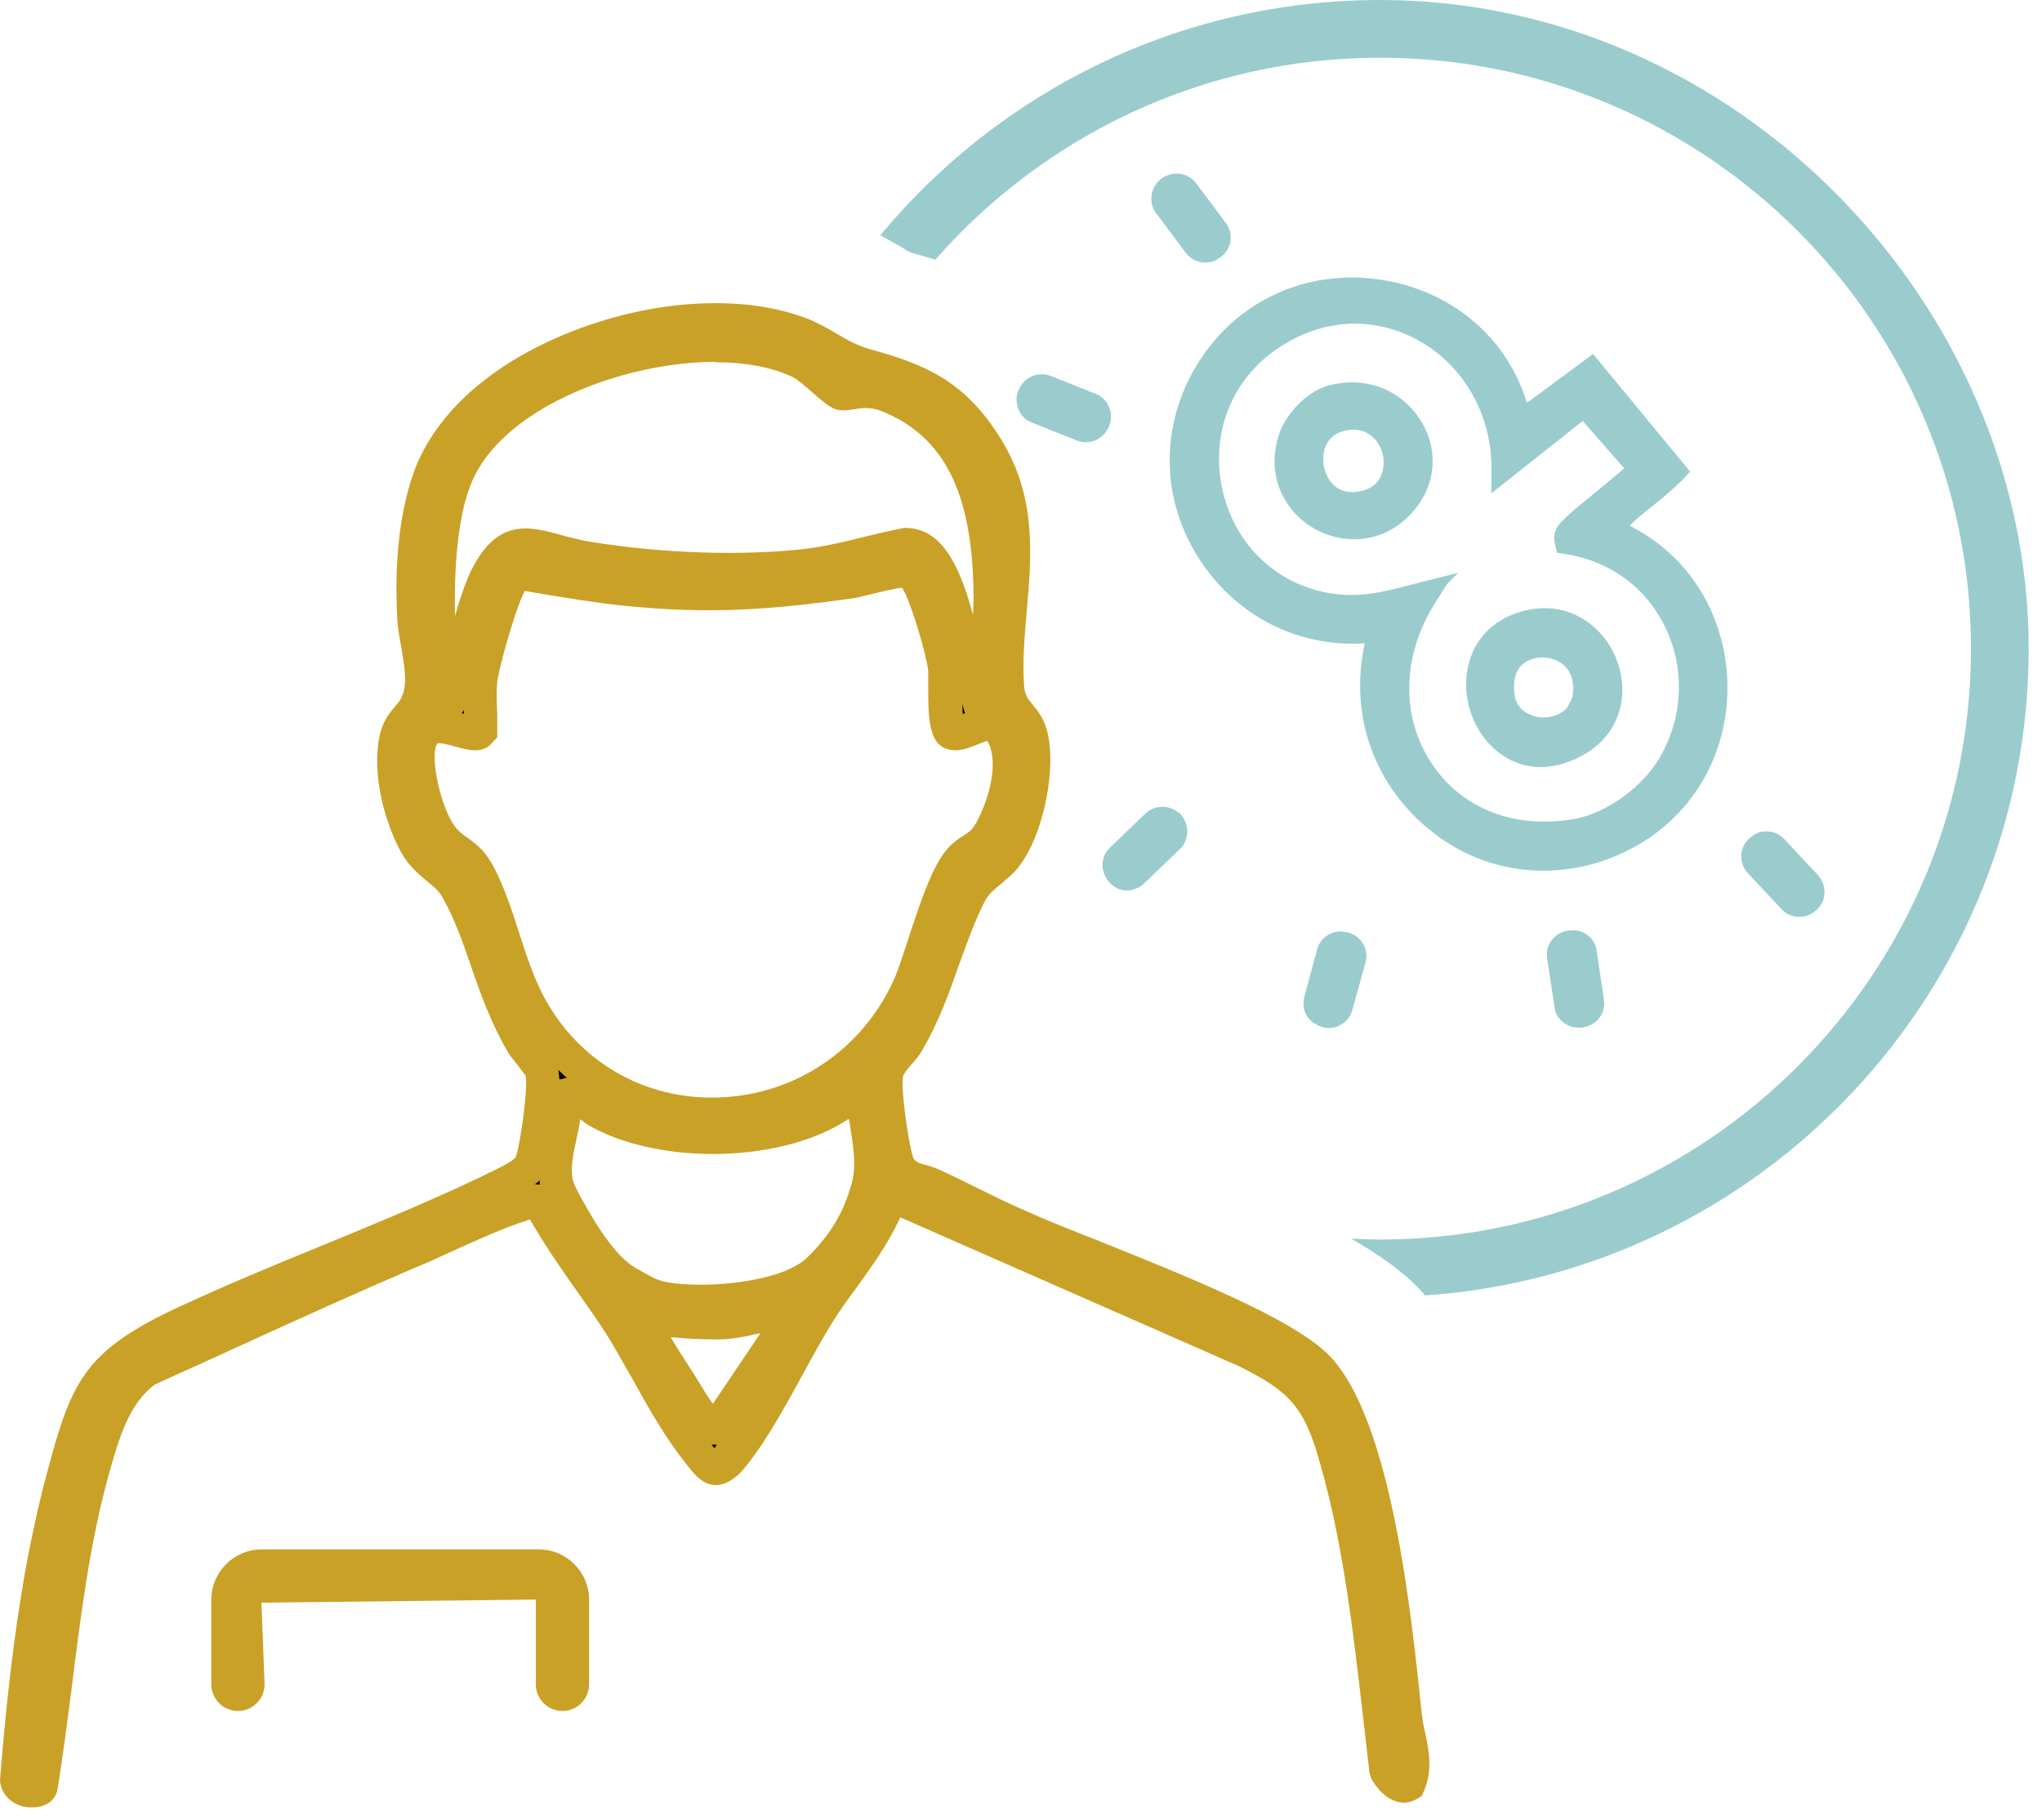<?xml version="1.0" encoding="UTF-8"?> <svg xmlns="http://www.w3.org/2000/svg" width="46" height="41" viewBox="0 0 46 41" fill="none"><path d="M31.68 40.21C31.49 40.33 31.26 40.05 31.18 39.89C30.89 37.55 30.7 35.15 30.06 32.87C29.67 31.5 29.28 31.05 28 30.42L20.03 26.91C19.69 27.92 18.92 28.72 18.36 29.61C17.8 30.5 17.04 32.14 16.35 32.9C16.07 33.21 15.94 33.02 15.72 32.75C15.01 31.89 14.52 30.76 13.92 29.83C13.32 28.9 12.62 28.03 12.1 27.06C11.97 27.05 11.85 27.08 11.72 27.11C11 27.32 9.91 27.87 9.17 28.19C7.2 29.03 5.26 29.95 3.3 30.82C2.54 31.34 2.29 32.22 2.05 33.06C1.41 35.35 1.25 37.86 0.88 40.21C0.86 40.41 0.39 40.35 0.38 40.07C0.56 37.82 0.84 35.48 1.42 33.3C1.95 31.29 2.2 30.71 4.11 29.81C6.37 28.75 8.77 27.92 11.02 26.83C11.3 26.7 11.88 26.47 11.98 26.19C12.1 25.84 12.3 24.46 12.21 24.13C12.17 23.97 11.87 23.67 11.76 23.49C11.08 22.33 10.87 21.03 10.29 20.02C10.05 19.61 9.61 19.48 9.35 19C9.01 18.37 8.77 17.38 8.91 16.67C8.99 16.28 9.24 16.16 9.37 15.9C9.66 15.33 9.35 14.56 9.31 13.95C9.25 12.94 9.31 11.76 9.65 10.81C10.63 8.02 15.38 6.54 17.99 7.52C18.54 7.73 18.86 8.06 19.46 8.23C20.72 8.59 21.49 8.92 22.23 10.11C23.3 11.86 22.56 13.68 22.68 15.47C22.72 16.03 23.05 16.08 23.18 16.49C23.42 17.21 23.1 18.73 22.6 19.32C22.34 19.63 22.02 19.71 21.79 20.18C21.26 21.24 21.05 22.37 20.42 23.46C20.29 23.69 20.01 23.89 19.94 24.15C19.85 24.47 20.06 25.82 20.17 26.18C20.31 26.61 20.6 26.52 20.92 26.66C21.6 26.97 22.26 27.32 22.94 27.62C24.49 28.32 28.64 29.75 29.64 30.8C30.97 32.19 31.41 36.77 31.61 38.71C31.66 39.19 31.89 39.7 31.67 40.2L31.68 40.21ZM22.25 16.09C22.14 15.16 22.34 14.23 22.33 13.29C22.29 11.49 21.88 9.66 20.03 8.91C19.5 8.7 19.12 8.91 18.98 8.86C18.79 8.79 18.33 8.29 18.03 8.14C15.89 7.11 11.45 8.35 10.36 10.55C9.87 11.55 9.85 13.2 9.9 14.31C9.93 14.84 10.09 15.03 9.98 15.62C9.97 15.7 9.85 15.81 10.01 15.87C10.15 15.92 10.18 15.65 10.21 15.56C10.46 14.77 10.57 13.89 10.9 13.13C11.51 11.75 12.1 12.39 13.3 12.58C14.83 12.82 16.6 12.92 18.14 12.74C18.91 12.65 19.71 12.4 20.48 12.25C20.85 12.25 21.09 12.64 21.23 12.94C21.65 13.8 21.73 14.8 22.04 15.69C22.09 15.83 22.1 16.03 22.26 16.09H22.25ZM10.84 15.33C10.81 15.66 10.84 16.08 10.84 16.42C10.84 16.73 9.93 16.16 9.64 16.45C9.17 16.92 9.61 18.51 10.05 18.95C10.4 19.31 10.55 19.21 10.83 19.77C11.27 20.64 11.44 21.7 11.92 22.61C13.8 26.13 18.86 25.84 20.49 22.21C20.8 21.51 21.21 19.72 21.71 19.29C22.04 19.01 22.16 19.08 22.39 18.59C22.66 18.05 22.86 17.3 22.68 16.71C22.43 15.9 21.83 16.56 21.48 16.5C21.23 16.46 21.32 15.28 21.29 15.04C21.24 14.63 20.86 13.32 20.64 13C20.42 12.68 19.49 13.04 19.15 13.09C17.29 13.35 15.95 13.45 14.08 13.25C13.28 13.16 12.49 13.02 11.69 12.9C11.41 12.99 10.88 14.98 10.84 15.33ZM19.41 24.45C19.33 24.36 19 24.82 18.93 24.87C17.57 25.82 14.92 25.83 13.48 25.04C13.19 24.88 13.09 24.57 12.73 24.66C12.78 25.3 12.38 26.08 12.55 26.7C12.61 26.92 12.93 27.47 13.1 27.73C13.36 28.15 13.72 28.66 14.2 28.92C14.48 29.07 14.62 29.18 14.96 29.24C15.88 29.41 17.75 29.27 18.45 28.59C19.25 27.82 19.43 27.14 19.52 26.9C19.82 26.1 19.45 25.27 19.43 24.45H19.41ZM17.96 29.46C17.39 29.56 16.68 29.79 16.11 29.8C15.59 29.8 14.99 29.75 14.4 29.65C14.68 30.16 14.97 30.63 15.28 31.11C15.37 31.25 15.95 32.29 16.14 32.15L17.96 29.46Z" fill="black"></path><path d="M0.7 40.71H0.68C0.37 40.71 0.02 40.48 0 40.1C0.23 37.2 0.55 35.09 1.05 33.21C1.6 31.15 1.87 30.46 3.94 29.48C5.03 28.97 6.17 28.5 7.27 28.05C8.46 27.56 9.68 27.06 10.85 26.5L10.99 26.43C11.14 26.36 11.55 26.17 11.62 26.06C11.73 25.74 11.9 24.47 11.84 24.23C11.82 24.2 11.72 24.07 11.66 23.99C11.57 23.88 11.48 23.77 11.43 23.68C11.06 23.04 10.82 22.38 10.6 21.73C10.41 21.18 10.22 20.65 9.96 20.2C9.88 20.06 9.76 19.96 9.61 19.84C9.41 19.67 9.19 19.49 9.02 19.17C8.67 18.52 8.37 17.44 8.55 16.58C8.62 16.24 8.79 16.04 8.91 15.9C8.97 15.83 9.01 15.78 9.04 15.72C9.19 15.43 9.11 15 9.04 14.58C9 14.36 8.96 14.15 8.95 13.96C8.91 13.25 8.89 11.87 9.31 10.67C9.73 9.47 10.81 8.41 12.36 7.69C14.31 6.78 16.57 6.57 18.14 7.16C18.41 7.26 18.63 7.39 18.84 7.51C19.07 7.65 19.3 7.78 19.58 7.86C20.8 8.2 21.73 8.55 22.56 9.91C23.35 11.2 23.24 12.5 23.13 13.76C23.08 14.34 23.03 14.89 23.07 15.44C23.08 15.65 23.15 15.73 23.26 15.87C23.36 15.99 23.48 16.14 23.56 16.37C23.84 17.21 23.51 18.85 22.92 19.56C22.8 19.71 22.66 19.81 22.55 19.91C22.39 20.04 22.26 20.14 22.16 20.35C21.94 20.79 21.78 21.25 21.6 21.74C21.38 22.37 21.15 23.01 20.78 23.65C20.72 23.76 20.63 23.87 20.53 23.98C20.45 24.07 20.36 24.18 20.34 24.25C20.29 24.48 20.45 25.7 20.57 26.07C20.59 26.137 20.66 26.187 20.78 26.22C20.89 26.25 21 26.28 21.12 26.33C21.45 26.48 21.78 26.64 22.1 26.8C22.44 26.97 22.79 27.14 23.14 27.29C23.54 27.47 24.11 27.7 24.75 27.95C26.71 28.74 29.16 29.71 29.96 30.55C31.35 32 31.8 36.41 32.02 38.53L32.04 38.68C32.05 38.8 32.08 38.93 32.11 39.05C32.19 39.44 32.28 39.89 32.07 40.36L32.02 40.46L31.92 40.52C31.78 40.6 31.63 40.63 31.47 40.58C31.12 40.49 30.91 40.1 30.89 40.06L30.85 39.93C30.8 39.5 30.75 39.06 30.7 38.62C30.48 36.74 30.26 34.79 29.74 32.97C29.39 31.71 29.07 31.34 27.88 30.76L20.28 27.42C20.02 28 19.65 28.51 19.29 29.01C19.09 29.28 18.9 29.54 18.73 29.82C18.54 30.13 18.32 30.52 18.1 30.93C17.64 31.77 17.16 32.64 16.68 33.17C16.61 33.24 16.39 33.45 16.13 33.45C15.84 33.45 15.66 33.23 15.51 33.04C15.02 32.44 14.64 31.77 14.28 31.12C14.07 30.75 13.87 30.39 13.66 30.05C13.45 29.72 13.21 29.39 12.98 29.06C12.62 28.55 12.26 28.03 11.94 27.47C11.92 27.47 11.9 27.48 11.88 27.49C11.4 27.63 10.73 27.94 10.13 28.21C9.85 28.34 9.59 28.46 9.36 28.55C8.1 29.09 6.84 29.66 5.59 30.23C4.89 30.55 4.19 30.87 3.5 31.18C2.91 31.6 2.68 32.4 2.46 33.18C2.03 34.71 1.82 36.38 1.62 37.98C1.52 38.76 1.42 39.53 1.3 40.28C1.27 40.53 1.05 40.71 0.75 40.71H0.7ZM16.02 32.53C16.02 32.53 16.07 32.59 16.09 32.62C16.11 32.6 16.13 32.57 16.15 32.54H16.01L16.02 32.53ZM15.11 30.12C15.26 30.38 15.43 30.64 15.6 30.9L15.68 31.03C15.85 31.31 15.97 31.5 16.06 31.62L17.13 30.03C16.78 30.11 16.43 30.18 16.08 30.17C15.76 30.17 15.44 30.15 15.11 30.12ZM13.07 25.21C13.05 25.36 13.02 25.5 12.99 25.64C12.91 26 12.84 26.34 12.91 26.6C12.94 26.72 13.17 27.14 13.41 27.53C13.67 27.94 13.98 28.38 14.37 28.59L14.53 28.68C14.71 28.78 14.81 28.84 15.02 28.88C15.9 29.04 17.61 28.88 18.18 28.33C18.83 27.7 19.03 27.14 19.12 26.87L19.15 26.77C19.31 26.34 19.23 25.87 19.15 25.37C19.15 25.31 19.13 25.26 19.12 25.2C17.68 26.18 14.92 26.27 13.3 25.37C13.21 25.32 13.14 25.26 13.07 25.21ZM12.06 26.68C12.06 26.68 12.11 26.68 12.13 26.68H12.16C12.16 26.68 12.16 26.62 12.15 26.59C12.12 26.62 12.09 26.65 12.06 26.67V26.68ZM9.9 16.74C9.9 16.74 9.87 16.74 9.86 16.74C9.65 16.96 9.94 18.31 10.31 18.69C10.41 18.79 10.5 18.85 10.57 18.9C10.78 19.05 10.95 19.19 11.16 19.6C11.38 20.04 11.54 20.53 11.69 21C11.85 21.49 12.01 21.99 12.24 22.43C13.03 23.92 14.52 24.78 16.2 24.72C17.92 24.66 19.43 23.64 20.14 22.06C20.24 21.84 20.34 21.51 20.46 21.15C20.8 20.11 21.07 19.34 21.45 19.01C21.56 18.91 21.66 18.85 21.74 18.8C21.87 18.71 21.92 18.68 22.04 18.44C22.27 17.98 22.46 17.31 22.31 16.84C22.27 16.72 22.24 16.69 22.24 16.69C22.21 16.69 22.07 16.75 21.99 16.78C21.82 16.85 21.61 16.93 21.41 16.89C20.9 16.81 20.91 16.13 20.91 15.41C20.91 15.28 20.91 15.17 20.91 15.11C20.86 14.69 20.49 13.47 20.32 13.24C20.21 13.24 19.76 13.35 19.56 13.4C19.41 13.44 19.28 13.47 19.19 13.48C17.33 13.74 15.96 13.84 14.02 13.64C13.36 13.57 12.71 13.46 12.05 13.35L11.82 13.31C11.6 13.74 11.23 15.07 11.2 15.37C11.18 15.58 11.19 15.82 11.2 16.06C11.2 16.19 11.2 16.31 11.2 16.43V16.61L11.02 16.8C10.81 16.96 10.55 16.9 10.27 16.82C10.16 16.79 9.98 16.74 9.88 16.74H9.9ZM12.58 24.1C12.58 24.16 12.6 24.23 12.6 24.31H12.64C12.64 24.31 12.73 24.28 12.77 24.28C12.7 24.22 12.64 24.16 12.58 24.1ZM10.4 16.07C10.4 16.07 10.44 16.07 10.45 16.08C10.45 16.08 10.45 16.02 10.45 15.99C10.44 16.02 10.42 16.04 10.4 16.07ZM21.68 15.85C21.68 15.93 21.68 16.01 21.69 16.08C21.7 16.08 21.71 16.08 21.72 16.07C21.72 16.07 21.73 16.07 21.74 16.07C21.72 16.01 21.7 15.95 21.69 15.9C21.69 15.89 21.69 15.87 21.68 15.86V15.85ZM16.13 8.15C14.08 8.15 11.47 9.14 10.69 10.72C10.37 11.36 10.22 12.47 10.25 13.88C10.33 13.58 10.43 13.28 10.55 12.99C11.15 11.64 11.91 11.85 12.64 12.05C12.85 12.11 13.08 12.17 13.34 12.21C14.97 12.47 16.7 12.52 18.08 12.37C18.54 12.32 19.04 12.2 19.52 12.08C19.81 12.01 20.1 11.94 20.38 11.89C20.89 11.89 21.25 12.19 21.54 12.78C21.71 13.13 21.82 13.49 21.92 13.85C21.92 13.67 21.94 13.48 21.93 13.3C21.89 11.06 21.25 9.82 19.86 9.26C19.61 9.16 19.4 9.19 19.23 9.22C19.1 9.24 18.97 9.26 18.83 9.22C18.68 9.17 18.53 9.04 18.3 8.84C18.15 8.71 17.96 8.54 17.85 8.49C17.39 8.27 16.78 8.16 16.12 8.16L16.13 8.15Z" fill="#C9A126"></path><path d="M31.09 0C26.57 0 22.52 2.06 19.83 5.3C20.03 5.41 20.2 5.51 20.33 5.58C20.39 5.62 20.45 5.66 20.52 5.69C20.7 5.74 20.88 5.79 21.07 5.85C23.52 3.06 27.1 1.3 31.09 1.3C38.43 1.3 44.4 7.27 44.4 14.61C44.4 21.95 38.43 27.92 31.09 27.92C30.87 27.92 30.65 27.91 30.44 27.9C31.08 28.27 31.6 28.64 32 29.06C32.04 29.1 32.07 29.14 32.1 29.18C39.68 28.66 45.7 22.32 45.7 14.61C45.7 6.9 39.14 0 31.09 0Z" fill="#9ACCCE"></path><path d="M12.67 38.54C12.34 38.54 12.07 38.27 12.07 37.94V36.03L5.89 36.1L5.96 37.94C5.96 38.27 5.69 38.54 5.36 38.54C5.03 38.54 4.76 38.27 4.76 37.94V36.03C4.76 35.41 5.27 34.9 5.89 34.9H12.14C12.76 34.9 13.27 35.41 13.27 36.03V37.94C13.27 38.27 13 38.54 12.67 38.54Z" fill="#C9A126"></path><path d="M36.268 11.985C36.237 11.853 36.319 11.802 36.401 11.72C36.758 11.333 37.288 10.996 37.665 10.609L35.829 8.396L34.208 9.599C33.647 6.366 29.302 5.458 27.395 8.13C25.386 10.945 27.803 14.688 31.159 14.147C30.067 17.503 33.484 20.532 36.645 18.828C39.429 17.329 39.195 13.138 36.278 11.985H36.268ZM35.534 18.747C32.321 19.328 30.384 16.085 32.077 13.423C31.261 13.637 30.659 13.821 29.812 13.658C26.936 13.087 26.172 9.252 28.609 7.61C30.965 6.03 33.861 7.774 33.892 10.507L35.687 9.089L36.992 10.578C36.992 10.68 35.646 11.71 35.452 11.924C35.381 12.006 35.289 12.067 35.319 12.189C37.675 12.556 38.838 15.147 37.655 17.217C37.247 17.931 36.349 18.604 35.534 18.747Z" fill="#9ACCCE" stroke="#9ACCCE" stroke-width="0.2"></path><path d="M34.759 19.512C33.851 19.512 32.953 19.195 32.219 18.573C30.975 17.533 30.475 15.952 30.873 14.382C29.323 14.525 27.895 13.811 27.059 12.475C26.192 11.078 26.253 9.364 27.222 8.008C28.171 6.682 29.772 6.091 31.403 6.458C32.872 6.794 33.973 7.845 34.34 9.242L35.87 8.11L37.941 10.619L37.818 10.751C37.624 10.945 37.4 11.129 37.186 11.302C36.951 11.486 36.737 11.659 36.564 11.853L36.543 11.873C37.859 12.475 38.715 13.739 38.807 15.239C38.899 16.829 38.114 18.267 36.747 19.002C36.115 19.348 35.432 19.512 34.769 19.512H34.759ZM31.444 13.892L31.342 14.209C30.853 15.718 31.281 17.268 32.474 18.267C33.627 19.226 35.187 19.369 36.543 18.645C37.767 17.992 38.471 16.697 38.389 15.269C38.308 13.862 37.461 12.679 36.197 12.179L36.105 12.138L36.074 12.036C36.013 11.812 36.146 11.679 36.217 11.608C36.441 11.363 36.686 11.169 36.921 10.976C37.084 10.853 37.247 10.721 37.39 10.588L35.799 8.661L34.065 9.946L34.004 9.619C33.759 8.232 32.729 7.172 31.312 6.845C29.843 6.509 28.405 7.049 27.559 8.232C26.692 9.446 26.631 10.986 27.416 12.24C28.211 13.515 29.639 14.168 31.128 13.923L31.454 13.872L31.444 13.892ZM34.789 19.022C33.576 19.022 32.505 18.482 31.842 17.503C31.108 16.401 31.046 15.004 31.658 13.75C31.057 13.902 30.485 14.005 29.761 13.862C28.354 13.586 27.293 12.516 27.008 11.088C26.722 9.65 27.283 8.253 28.487 7.447C29.608 6.692 30.965 6.611 32.117 7.212C33.198 7.784 33.922 8.865 34.065 10.109L35.707 8.803L37.196 10.507V10.588C37.196 10.721 37.135 10.782 36.258 11.506C36.003 11.72 35.717 11.955 35.615 12.046C36.656 12.291 37.502 12.954 37.961 13.923C38.481 14.994 38.43 16.268 37.818 17.319C37.369 18.114 36.411 18.798 35.554 18.951C35.289 19.002 35.034 19.022 34.779 19.022H34.789ZM32.515 13.097L32.24 13.535C31.475 14.749 31.444 16.177 32.178 17.268C32.882 18.318 34.116 18.788 35.493 18.543C36.237 18.41 37.084 17.798 37.481 17.105C38.022 16.167 38.063 15.035 37.604 14.086C37.155 13.158 36.319 12.546 35.289 12.383L35.156 12.363L35.126 12.23C35.065 12.006 35.197 11.873 35.269 11.802C35.391 11.669 35.626 11.475 36.003 11.169C36.237 10.976 36.564 10.71 36.727 10.557L35.666 9.344L33.698 10.904V10.486C33.678 9.232 33.005 8.11 31.944 7.549C30.914 7.008 29.741 7.08 28.731 7.763C27.671 8.477 27.171 9.711 27.426 10.986C27.681 12.25 28.609 13.199 29.853 13.444C30.587 13.586 31.138 13.444 31.842 13.26L32.525 13.087L32.515 13.097Z" fill="#9BCDCF" stroke="#9ACCCE" stroke-width="0.2"></path><path d="M34.453 14.035C32.372 14.504 33.453 17.819 35.483 16.748C37.002 15.953 36.044 13.668 34.453 14.035ZM35.748 15.738C35.738 15.83 35.605 16.075 35.544 16.146C35.054 16.697 33.984 16.513 33.841 15.728C33.555 14.076 36.013 14.127 35.748 15.738Z" fill="#9ACCCE" stroke="#9ACCCE" stroke-width="0.2"></path><path d="M34.708 17.177C34.3 17.177 34.004 17.013 33.82 16.87C33.29 16.463 33.015 15.708 33.168 15.035C33.3 14.423 33.759 13.984 34.412 13.842C35.381 13.627 36.095 14.25 36.339 14.933C36.584 15.606 36.441 16.483 35.575 16.942C35.248 17.115 34.952 17.177 34.708 17.177ZM34.779 14.209C34.687 14.209 34.595 14.219 34.493 14.239C33.994 14.351 33.657 14.668 33.555 15.127C33.443 15.647 33.657 16.238 34.065 16.554C34.32 16.748 34.759 16.911 35.381 16.585C36.074 16.218 36.125 15.545 35.952 15.086C35.789 14.637 35.36 14.219 34.779 14.219V14.209ZM34.789 16.667C34.667 16.667 34.544 16.646 34.432 16.616C34.004 16.493 33.708 16.177 33.627 15.759C33.535 15.208 33.698 14.749 34.086 14.494C34.473 14.229 35.034 14.239 35.432 14.494C35.84 14.759 36.023 15.218 35.931 15.769C35.911 15.912 35.758 16.197 35.676 16.279C35.452 16.524 35.126 16.667 34.779 16.667H34.789ZM34.759 14.709C34.595 14.709 34.442 14.749 34.31 14.831C34.055 14.994 33.963 15.3 34.024 15.688C34.086 16.065 34.402 16.187 34.534 16.228C34.84 16.31 35.177 16.228 35.37 16.014C35.411 15.963 35.513 15.769 35.523 15.708C35.585 15.32 35.472 15.014 35.207 14.841C35.075 14.759 34.912 14.709 34.748 14.709H34.759Z" fill="#9BCDCF" stroke="#9ACCCE" stroke-width="0.2"></path><path d="M30.006 8.987C29.659 9.079 29.262 9.477 29.139 9.823C28.578 11.312 30.343 12.485 31.475 11.465C32.637 10.415 31.607 8.559 30.006 8.987ZM30.781 11.343C29.456 11.7 29.037 9.732 30.18 9.415C31.536 9.048 31.995 11.017 30.781 11.343Z" fill="#9ACCCE" stroke="#9ACCCE" stroke-width="0.2"></path><path d="M30.506 12.047C30.149 12.047 29.812 11.934 29.547 11.751C28.884 11.302 28.64 10.507 28.935 9.742C29.078 9.375 29.496 8.906 29.945 8.783C30.893 8.528 31.638 9.008 31.964 9.599C32.342 10.282 32.199 11.078 31.597 11.618C31.261 11.924 30.873 12.047 30.506 12.047ZM30.475 9.13C30.343 9.13 30.21 9.15 30.057 9.191C29.782 9.263 29.435 9.599 29.323 9.895C29.058 10.609 29.404 11.159 29.782 11.425C30.159 11.68 30.791 11.812 31.332 11.323C31.883 10.833 31.822 10.201 31.607 9.803C31.424 9.466 31.026 9.13 30.465 9.13H30.475ZM30.465 11.598C29.874 11.598 29.486 11.17 29.354 10.7C29.201 10.129 29.415 9.415 30.118 9.232C30.577 9.11 31.006 9.212 31.312 9.507C31.617 9.803 31.76 10.313 31.638 10.752C31.536 11.149 31.24 11.435 30.822 11.547C30.689 11.578 30.567 11.598 30.455 11.598H30.465ZM30.496 9.579C30.414 9.579 30.322 9.589 30.22 9.619C29.772 9.742 29.639 10.201 29.741 10.588C29.833 10.945 30.149 11.302 30.72 11.149C31.067 11.057 31.199 10.823 31.24 10.639C31.322 10.344 31.23 10.007 31.016 9.793C30.914 9.691 30.741 9.579 30.496 9.579Z" fill="#9BCDCF" stroke="#9ACCCE" stroke-width="0.2"></path><path d="M25.162 19.707L25.176 19.722C25.301 19.852 25.507 19.856 25.637 19.731L26.432 18.969C26.562 18.844 26.567 18.637 26.442 18.508L26.428 18.493C26.303 18.363 26.096 18.358 25.966 18.483L25.172 19.246C25.041 19.37 25.037 19.577 25.162 19.707Z" fill="#9ACCCE" stroke="#9ACCCE" stroke-width="0.2"></path><path d="M25.39 19.959C25.268 19.959 25.156 19.908 25.074 19.816C24.891 19.622 24.891 19.337 25.074 19.163L25.87 18.398C26.053 18.225 26.339 18.235 26.512 18.409H26.522C26.604 18.511 26.655 18.623 26.645 18.745C26.634 18.867 26.594 18.98 26.502 19.061L25.706 19.826C25.625 19.908 25.513 19.948 25.39 19.948V19.959ZM26.176 18.531C26.176 18.531 26.074 18.551 26.033 18.582L25.237 19.347C25.156 19.418 25.156 19.551 25.237 19.622C25.288 19.673 25.339 19.694 25.39 19.694C25.39 19.694 25.492 19.673 25.523 19.642L26.318 18.878C26.318 18.878 26.38 18.796 26.38 18.735C26.38 18.684 26.359 18.633 26.329 18.592H26.318C26.278 18.541 26.227 18.521 26.176 18.521V18.531Z" fill="#9BCDCF" stroke="#9ACCCE" stroke-width="0.2"></path><path d="M23.149 8.861L23.141 8.88C23.074 9.048 23.156 9.238 23.323 9.304L24.346 9.713C24.514 9.779 24.703 9.698 24.77 9.531L24.778 9.512C24.845 9.344 24.763 9.154 24.596 9.088L23.573 8.679C23.405 8.612 23.215 8.694 23.149 8.861Z" fill="#9ACCCE" stroke="#9ACCCE" stroke-width="0.2"></path><path d="M24.462 9.862C24.411 9.862 24.35 9.852 24.299 9.832L23.279 9.424C23.167 9.383 23.075 9.291 23.035 9.179C22.994 9.067 22.983 8.944 23.035 8.832C23.137 8.577 23.402 8.475 23.626 8.557L24.646 8.965C24.758 9.005 24.85 9.097 24.891 9.209C24.942 9.322 24.942 9.444 24.891 9.556V9.577C24.809 9.75 24.646 9.862 24.462 9.862ZM23.453 8.791C23.453 8.791 23.402 8.791 23.371 8.812C23.32 8.832 23.29 8.873 23.269 8.924C23.238 8.985 23.238 9.046 23.269 9.097C23.3 9.148 23.33 9.179 23.381 9.199L24.401 9.607C24.503 9.648 24.615 9.607 24.656 9.495L24.778 9.526L24.656 9.475C24.656 9.475 24.676 9.373 24.656 9.322C24.636 9.271 24.595 9.24 24.544 9.22L23.524 8.812C23.524 8.812 23.473 8.801 23.453 8.801V8.791Z" fill="#9BCDCF" stroke="#9ACCCE" stroke-width="0.2"></path><path d="M26.3 4.195L26.283 4.207C26.139 4.315 26.109 4.519 26.217 4.664L26.875 5.547C26.983 5.691 27.187 5.721 27.331 5.614L27.348 5.601C27.492 5.494 27.522 5.289 27.415 5.145L26.756 4.262C26.648 4.117 26.444 4.087 26.3 4.195Z" fill="#9ACCCE" stroke="#9ACCCE" stroke-width="0.2"></path><path d="M27.155 5.814C27.012 5.814 26.879 5.752 26.788 5.63L26.125 4.743C25.972 4.539 26.023 4.253 26.216 4.11C26.431 3.947 26.716 3.988 26.869 4.192L27.532 5.079C27.685 5.283 27.644 5.559 27.44 5.712H27.43C27.348 5.783 27.257 5.814 27.155 5.814ZM26.512 4.274C26.512 4.274 26.431 4.284 26.39 4.314C26.288 4.386 26.267 4.518 26.339 4.6L27.002 5.487C27.063 5.579 27.195 5.589 27.277 5.528H27.287C27.379 5.446 27.389 5.324 27.328 5.242L26.665 4.355C26.624 4.304 26.563 4.274 26.502 4.274H26.512Z" fill="#9BCDCF" stroke="#9ACCCE" stroke-width="0.2"></path><path d="M29.829 22.908L29.849 22.913C30.022 22.961 30.202 22.858 30.249 22.684L30.539 21.622C30.587 21.448 30.484 21.269 30.31 21.221L30.291 21.216C30.117 21.168 29.937 21.271 29.89 21.445L29.6 22.507C29.552 22.681 29.655 22.861 29.829 22.908Z" fill="#9ACCCE" stroke="#9ACCCE" stroke-width="0.2"></path><path d="M29.939 23.058C29.939 23.058 29.857 23.058 29.816 23.038C29.684 22.997 29.582 22.926 29.521 22.824C29.459 22.722 29.449 22.6 29.48 22.477L29.765 21.417C29.826 21.172 30.081 21.029 30.326 21.1H30.347C30.591 21.172 30.734 21.417 30.663 21.661L30.367 22.722C30.337 22.834 30.265 22.936 30.153 22.997C30.081 23.038 30.01 23.058 29.928 23.058H29.939ZM30.214 21.335C30.122 21.335 30.051 21.396 30.02 21.478L29.735 22.538C29.725 22.589 29.735 22.64 29.755 22.691C29.786 22.742 29.826 22.773 29.878 22.783C29.949 22.803 30 22.793 30.051 22.773C30.092 22.742 30.133 22.702 30.143 22.651L30.438 21.59C30.469 21.488 30.408 21.376 30.296 21.345H30.275C30.275 21.345 30.245 21.335 30.224 21.335H30.214Z" fill="#9BCDCF" stroke="#9ACCCE" stroke-width="0.2"></path><path d="M35.605 22.931L35.626 22.928C35.804 22.902 35.928 22.737 35.902 22.558L35.743 21.469C35.717 21.29 35.551 21.167 35.373 21.193L35.353 21.196C35.175 21.221 35.051 21.387 35.077 21.566L35.236 22.655C35.261 22.834 35.427 22.957 35.605 22.931Z" fill="#9ACCCE" stroke="#9ACCCE" stroke-width="0.2"></path><path d="M35.564 23.05C35.462 23.05 35.371 23.02 35.289 22.958C35.187 22.887 35.126 22.785 35.116 22.663L34.952 21.571C34.912 21.327 35.085 21.092 35.34 21.061H35.36C35.472 21.041 35.595 21.061 35.697 21.143C35.799 21.214 35.86 21.316 35.87 21.439L36.033 22.53C36.074 22.775 35.901 23.009 35.646 23.04C35.615 23.04 35.595 23.04 35.564 23.04V23.05ZM35.35 21.184L35.371 21.306C35.258 21.327 35.187 21.418 35.207 21.531L35.371 22.622C35.381 22.734 35.483 22.805 35.595 22.785C35.717 22.765 35.799 22.663 35.779 22.561L35.615 21.469C35.615 21.418 35.585 21.367 35.534 21.337C35.493 21.306 35.442 21.296 35.391 21.296L35.35 21.174V21.184Z" fill="#9BCDCF" stroke="#9ACCCE" stroke-width="0.2"></path><path d="M40.73 20.323L40.745 20.309C40.876 20.185 40.883 19.979 40.759 19.847L40.005 19.045C39.881 18.914 39.675 18.907 39.544 19.031L39.529 19.045C39.397 19.168 39.391 19.375 39.514 19.506L40.269 20.308C40.392 20.44 40.599 20.446 40.73 20.323Z" fill="#9ACCCE" stroke="#9ACCCE" stroke-width="0.2"></path><path d="M40.531 20.552H40.521C40.398 20.552 40.286 20.501 40.205 20.409L39.45 19.604C39.276 19.42 39.287 19.134 39.47 18.961H39.48C39.572 18.869 39.674 18.818 39.807 18.828C39.929 18.828 40.041 18.879 40.123 18.971L40.878 19.777C40.959 19.869 41 19.981 41 20.103C41 20.226 40.949 20.338 40.857 20.419C40.755 20.511 40.653 20.552 40.531 20.552ZM39.552 19.063L39.644 19.155C39.562 19.226 39.562 19.359 39.644 19.43L40.398 20.236C40.398 20.236 40.48 20.297 40.541 20.297C40.592 20.297 40.643 20.277 40.684 20.246C40.735 20.195 40.755 20.144 40.766 20.093C40.766 20.042 40.745 19.991 40.715 19.95L39.96 19.145C39.96 19.145 39.878 19.083 39.827 19.083C39.827 19.083 39.725 19.104 39.695 19.134L39.593 19.053L39.552 19.063Z" fill="#9BCDCF" stroke="#9ACCCE" stroke-width="0.2"></path></svg> 